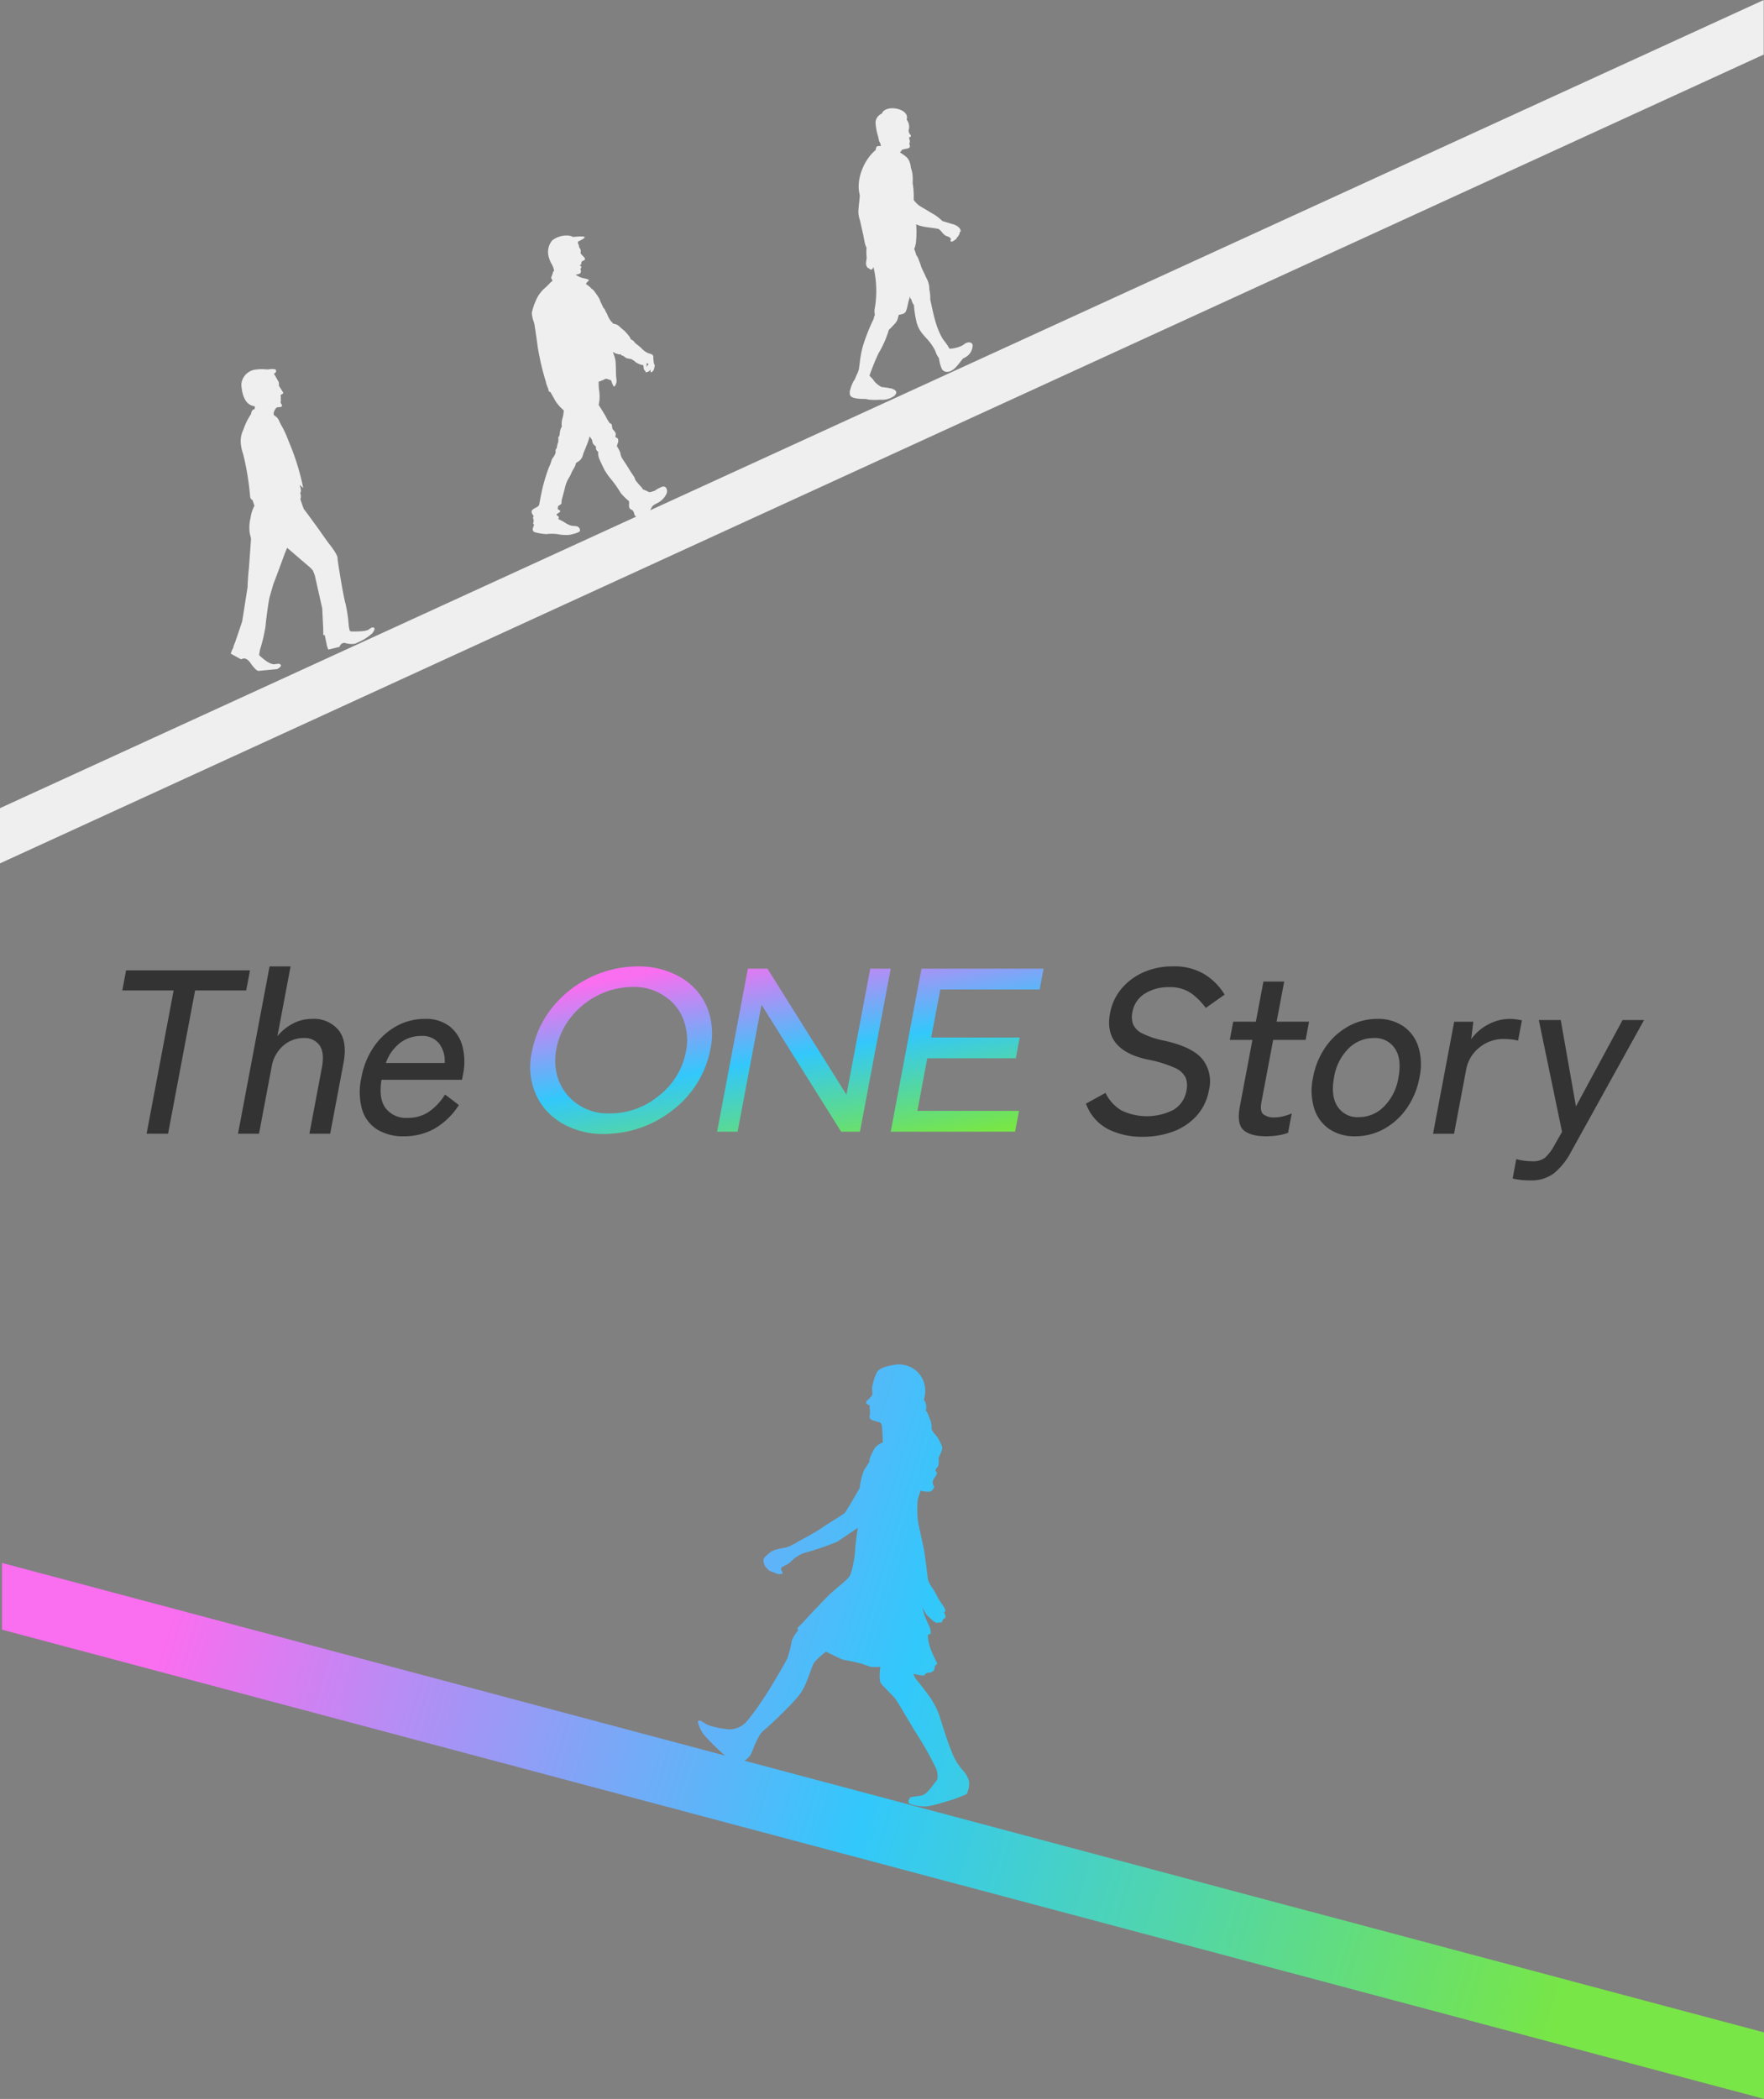 <svg xmlns="http://www.w3.org/2000/svg" xmlns:xlink="http://www.w3.org/1999/xlink" width="375" height="446.087" viewBox="0 0 375 446.087">
  <rect x="0" y="0" width="375" height="446.087" fill="#808080" stroke="none"/>
  <defs>
    <style>
      .cls-1 {
        fill: #efefef;
      }

      .cls-2 {
        fill: #333;
      }

      .cls-3 {
        stroke: rgba(0,0,0,0);
        stroke-miterlimit: 10;
        fill: url(#linear-gradient);
      }

      .cls-4 {
        fill: url(#linear-gradient-2);
      }
    </style>
    <linearGradient id="linear-gradient" x1="0.3" x2="0.856" y2="1" gradientUnits="objectBoundingBox">
      <stop offset="0" stop-color="#fa6ef0"/>
      <stop offset="0.498" stop-color="#32c8fb"/>
      <stop offset="1" stop-color="#78e646"/>
    </linearGradient>
    <linearGradient id="linear-gradient-2" x1="0.073" y1="0.556" x2="0.91" y2="0.662" xlink:href="#linear-gradient"/>
  </defs>
  <g id="グループ_8287" data-name="グループ 8287" transform="translate(0 -66.657)">
    <g id="グループ_8284" data-name="グループ 8284" transform="translate(-700.238 -196.957)">
      <g id="グループ_8144" data-name="グループ 8144" transform="translate(726.238 469)">
        <path id="パス_28106" data-name="パス 28106" class="cls-2" d="M.805,2.4,0,6.669H10.913L5.164,37.125H9.727l5.75-30.457H26.34L27.146,2.4Z" transform="translate(0 -1.559)"/>
        <path id="パス_28107" data-name="パス 28107" class="cls-2" d="M68.836,35.567,75.55,0h4.465l-2.8,14.832a10.352,10.352,0,0,1,3.116-2.579,8.482,8.482,0,0,1,4.224-1.092,6.793,6.793,0,0,1,5.672,2.406q1.9,2.407,1.041,6.969L88.43,35.567H84.015l2.66-14.088q.59-3.125-.5-4.687a3.788,3.788,0,0,0-3.326-1.563,6.522,6.522,0,0,0-4.431,1.662,7.547,7.547,0,0,0-2.426,4.439L73.3,35.567Z" transform="translate(-44.241)"/>
        <path id="パス_28108" data-name="パス 28108" class="cls-2" d="M151.972,56.743a10.544,10.544,0,0,1-5.681-1.438,7.547,7.547,0,0,1-3.218-4.242,13.716,13.716,0,0,1-.16-6.771A16.78,16.78,0,0,1,145.6,37.67a14.1,14.1,0,0,1,4.763-4.34,12.389,12.389,0,0,1,6.069-1.538,8.161,8.161,0,0,1,5.277,1.612,7.954,7.954,0,0,1,2.712,4.29,13.153,13.153,0,0,1,.111,5.853l-.225,1.191H147.194q-.65,3.97.871,6.027a5.452,5.452,0,0,0,4.7,2.059,7.9,7.9,0,0,0,4.426-1.24,12.4,12.4,0,0,0,3.505-3.721l2.952,2.232a15.362,15.362,0,0,1-5.246,5.06,13.181,13.181,0,0,1-6.426,1.587m-3.855-15.576h12.5a6.059,6.059,0,0,0-1.2-4.167,4.51,4.51,0,0,0-3.718-1.588,7.4,7.4,0,0,0-4.542,1.463,9.323,9.323,0,0,0-3.042,4.291" transform="translate(-92.092 -20.631)"/>
      </g>
      <g id="グループ_8145" data-name="グループ 8145" transform="translate(812.939 469)">
        <path id="合体_20" data-name="合体 20" class="cls-3" d="M8.808,34.332a14.5,14.5,0,0,1-5.288-3.6A13.258,13.258,0,0,1,.513,25.193,14.306,14.306,0,0,1,.252,18.72,23.514,23.514,0,0,1,1.986,13.1,21.772,21.772,0,0,1,4.732,8.7,23.532,23.532,0,0,1,22.9,0a17.8,17.8,0,0,1,8.967,2.252,13.362,13.362,0,0,1,5.615,6.135,15.2,15.2,0,0,1,.86,9.091,21.342,21.342,0,0,1-8.033,13.064,23.544,23.544,0,0,1-9.261,4.465,25.53,25.53,0,0,1-5.823.61A16.963,16.963,0,0,1,8.808,34.332Zm7.4-28.966a17.6,17.6,0,0,0-4.859,2.746,16.823,16.823,0,0,0-3.707,4.147,14.976,14.976,0,0,0-2.06,5.267A12.528,12.528,0,0,0,5.665,22.9a10.775,10.775,0,0,0,2.18,4.362A11.33,11.33,0,0,0,17,31.245a16.2,16.2,0,0,0,10.341-3.74,15.477,15.477,0,0,0,5.77-9.366,12.309,12.309,0,0,0-.589-7,10.263,10.263,0,0,0-4.1-4.907,11.129,11.129,0,0,0-6.185-1.862A17.237,17.237,0,0,0,16.208,5.366ZM76.652,35.132,83.192.484h25.959L108.317,4.9H87.2l-1.941,10.21h18.82l-.835,4.42H84.421l-2.1,11.177h21.605l-.834,4.42Zm-10.537,0L49.19,8.156,44.1,35.132H39.743L46.285.484h4.167L67.242,27.265,72.3.484h4.354L70.111,35.132Z" transform="translate(0)"/>
      </g>
      <g id="グループ_8146" data-name="グループ 8146" transform="translate(931.103 469)">
        <path id="パス_28112" data-name="パス 28112" class="cls-2" d="M633.419,36.211a15.888,15.888,0,0,1-7.355-1.637,9.783,9.783,0,0,1-4.659-5.407l4.152-2.282a8.824,8.824,0,0,0,3.275,3.671,12.445,12.445,0,0,0,11.229-.1,5.881,5.881,0,0,0,2.7-4.068,4.843,4.843,0,0,0-.174-2.753,4.586,4.586,0,0,0-2.38-2.108,26.6,26.6,0,0,0-5.963-1.786q-9.18-2.084-7.729-9.772a11.239,11.239,0,0,1,2.422-5.208,12.807,12.807,0,0,1,4.678-3.5A15.067,15.067,0,0,1,639.858,0a12.344,12.344,0,0,1,6.84,1.736A13.022,13.022,0,0,1,650.878,6L646.872,8.83a14.487,14.487,0,0,0-3.041-3.075,7.907,7.907,0,0,0-4.856-1.339,9.27,9.27,0,0,0-5.045,1.364,5.77,5.77,0,0,0-2.664,3.993,4.653,4.653,0,0,0,.147,2.5,3.922,3.922,0,0,0,1.937,1.96,18.276,18.276,0,0,0,4.62,1.538q5.907,1.29,8.124,3.87a7.6,7.6,0,0,1,1.439,6.7,10.916,10.916,0,0,1-2.578,5.382,12.589,12.589,0,0,1-4.948,3.348,18.241,18.241,0,0,1-6.59,1.141" transform="translate(-621.405 0)"/>
        <path id="パス_28113" data-name="パス 28113" class="cls-2" d="M717.492,42.073q-3.374,0-4.861-1.314t-.786-5.035l2.669-14.137H709.7l.731-3.87h4.811l1.611-8.532h4.415l-1.61,8.532h6.894l-.73,3.87h-6.895l-2.491,13.194q-.365,1.935.376,2.6a3.665,3.665,0,0,0,2.478.67,7.394,7.394,0,0,0,1.912-.273,10.742,10.742,0,0,0,1.67-.57l-.777,4.117a9.835,9.835,0,0,1-2.137.546,16.152,16.152,0,0,1-2.468.2" transform="translate(-679.133 -5.96)"/>
        <path id="パス_28114" data-name="パス 28114" class="cls-2" d="M768.512,56.743a9.491,9.491,0,0,1-5.533-1.562,8.309,8.309,0,0,1-3.189-4.39,13.072,13.072,0,0,1-.228-6.548,16.325,16.325,0,0,1,2.695-6.523,14.394,14.394,0,0,1,4.842-4.366,12.535,12.535,0,0,1,6.123-1.562,9.494,9.494,0,0,1,5.534,1.562,8.349,8.349,0,0,1,3.194,4.366,12.93,12.93,0,0,1,.232,6.523,16.5,16.5,0,0,1-2.7,6.548,14.361,14.361,0,0,1-4.847,4.39,12.541,12.541,0,0,1-6.124,1.562m.768-4.068a7.5,7.5,0,0,0,5.362-2.257,11.206,11.206,0,0,0,3.075-6.176q.74-3.917-.748-6.151a5.057,5.057,0,0,0-4.514-2.232,7.524,7.524,0,0,0-5.357,2.232,11.1,11.1,0,0,0-3.071,6.151q-.739,3.92.744,6.176a5.026,5.026,0,0,0,4.51,2.257" transform="translate(-711.292 -20.631)"/>
        <path id="パス_28115" data-name="パス 28115" class="cls-2" d="M832.784,56.2l4.495-23.81h4.068l-.454,3.72a10.108,10.108,0,0,1,3.591-3.125,9.6,9.6,0,0,1,4.565-1.191,10.126,10.126,0,0,1,1.47.1q.674.1,1.153.2l-.815,4.315a8.883,8.883,0,0,0-1.342-.248,15.4,15.4,0,0,0-1.817-.1,7.926,7.926,0,0,0-5.054,1.81,7.677,7.677,0,0,0-2.829,4.737L837.249,56.2Z" transform="translate(-759.004 -20.63)"/>
        <path id="パス_28116" data-name="パス 28116" class="cls-2" d="M884.715,66.566a15.774,15.774,0,0,1-3.745-.4l.777-4.117a12.282,12.282,0,0,0,1.6.323,12.776,12.776,0,0,0,1.738.124,4.253,4.253,0,0,0,2.769-.744,10.336,10.336,0,0,0,1.985-2.629l1.634-2.877-4.939-23.761H891.2l3.231,18.354,9.914-18.354h4.563l-15.5,27.977a14.76,14.76,0,0,1-3.615,4.564,7.965,7.965,0,0,1-5.077,1.538" transform="translate(-790.273 -21.082)"/>
      </g>
    </g>
    <g id="グループ_312" data-name="グループ 312" transform="translate(-185.23 76.409)">
      <path id="合体_3" data-name="合体 3" class="cls-1" d="M0,171.756,135.314,109.77c-.18-.03-.308-.087-.346-.177-.125-.293-.172-.554-.215-.642a2.6,2.6,0,0,0-.189-.386.813.813,0,0,0-.365-.25.817.817,0,0,1-.478-.822c-.023-.607.125-.8-.085-1.053a11.427,11.427,0,0,1-1.695-1.686,24.035,24.035,0,0,0-1.871-2.705,13.945,13.945,0,0,1-1.391-1.883c-.3-.476-1.058-2.147-1.222-2.507a3.523,3.523,0,0,1-.3-1.127c-.031-.367.118-.347-.066-.549s-.35-.281-.383-.586.033-.5-.149-.621a1.54,1.54,0,0,1-.585-.7c-.081-.288-.053-.53-.191-.7s-.445-.662-.445-.662a10.419,10.419,0,0,1-.5,1.613c-.412,1.112-.794,1.858-.911,2.351a2.421,2.421,0,0,1-.626,1.132c-.22.2-.613.427-.771.542s-.118.266-.222.561a6.418,6.418,0,0,1-.541,1.005c-.234.4-.446,1.025-.7,1.442a6.676,6.676,0,0,0-.949,2.233c-.34,1.33-.664,2.493-.727,2.771s.089.639-.194.834-.572.266-.6.61-.059.4.146.529.612.234.152.566-.75.406-.467.646.43.2.349.5-.161.251.069.352a9.245,9.245,0,0,1,1.276.69,5.632,5.632,0,0,0,1.146.573c.33.139,1.1.094,1.471.227a.914.914,0,0,1,.548.959c-.1.292-1.462.7-2.217.817l-.087.013a8.938,8.938,0,0,1-2.537-.172,9.58,9.58,0,0,0-2.256,0,9.968,9.968,0,0,1-2.636-.446.633.633,0,0,1-.293-.482.759.759,0,0,1,.014-.316c.065-.206.322-.8.25-.8a.3.3,0,0,1-.166-.38,1.209,1.209,0,0,0,.082-.59c-.044-.159-.184-.491-.122-.573s.185-.15.093-.3-.764-.875-.138-1.346,1.26-.529,1.371-1.134.576-3.11.848-4.047a39.058,39.058,0,0,1,1.211-3.822,7.414,7.414,0,0,0,.483-1.2,1.848,1.848,0,0,1,.32-.739,3.659,3.659,0,0,0,.624-1.152c-.03-.14-.075-.61.073-.734a1.132,1.132,0,0,0,.224-.683,4.3,4.3,0,0,1,.24-.8,8.107,8.107,0,0,0,.032-1.028c.055-.268.165.069.3-.766a3.544,3.544,0,0,1,.274-1.218c.138-.268.192-.182.129-.628a3.984,3.984,0,0,1,.172-1.42,7.39,7.39,0,0,0,.27-1.693,9.749,9.749,0,0,1-1.715-1.9c-.44-.786-.879-1.551-.939-1.678a1.455,1.455,0,0,0-.279-.374.091.091,0,0,0-.049,0c-.075,0-.2.01-.243-.3-.056-.4-.472-1.227-.515-1.531s-.265-.924-.541-1.931-.642-2.506-.671-2.718-.414-1.844-.6-3.184-.239-1.776-.307-2.181-.316-2.323-.448-2.821a6.977,6.977,0,0,1-.483-2.041,11.256,11.256,0,0,1,.8-2.523,7.285,7.285,0,0,1,1.78-2.64,14.771,14.771,0,0,0,1.4-1.366c.2-.172.494-.234.361-.516s-.254-.337-.194-.573.186-.511.284-.784.017-.5.314-.545a4.736,4.736,0,0,0-.458-1.379,6.128,6.128,0,0,1-.8-2.122,3.88,3.88,0,0,1,.87-3.03,5.022,5.022,0,0,1,3.426-1.01,2.909,2.909,0,0,1,.993.3s2.181-.249,2.434,0-1.422,1-1.422,1c.148.283-.031.276-.031.276a1.765,1.765,0,0,1,.271.606.909.909,0,0,0,.2.562.823.823,0,0,1,.18.509c.019.192-.106.458,0,.575a8.852,8.852,0,0,0,.606.668c.232.215.377.528.205.684s-.519.221-.588.347a.647.647,0,0,0-.121.359.275.275,0,0,1-.111.31c-.128.088-.321.092-.179.158a.573.573,0,0,1,.309.32.34.34,0,0,1-.1.271.293.293,0,0,0-.042.355.749.749,0,0,1-.073.7,1.506,1.506,0,0,1-.7.254c-.286.064-.263.107-.2.122a5.743,5.743,0,0,0,1.331.642c.493.086,1.588.313,1.363.538s-.7.68-.559.777a8.162,8.162,0,0,1,.833.626c.2.2.29.355.446.411a2.341,2.341,0,0,1,.6.668,12.084,12.084,0,0,1,.982,1.48,6.165,6.165,0,0,0,.422,1.016c.2.355.324.833.5.943s.3.527.415.749.131.2.306.557a5.126,5.126,0,0,0,.839,1.485c.337.252.221.454.672.506a2.044,2.044,0,0,1,1.13.617c.311.287.6.526.942.809a10.131,10.131,0,0,1,1.211,1.412c.121.2.172.482.41.562s.313.174.549.451.144.217.41.418.884.693,1.065.875a3.652,3.652,0,0,0,.572.541,4.045,4.045,0,0,0,.737.464c.363.157.77.255.86.3s.406.243.388.555a5,5,0,0,0,.072,1.035,1.466,1.466,0,0,0,.173.647.278.278,0,0,1,.056.12l0,.016a1.484,1.484,0,0,1-.057.3,2.191,2.191,0,0,1-.217.743c-.106.13-.3.393-.447.415s-.177-.161-.187-.232a2.183,2.183,0,0,1,.06-.371,2.193,2.193,0,0,1-.475.439c-.257.161-.645.194-.671.094a.908.908,0,0,1,0-.258s-.226-.061-.26-.16a.414.414,0,0,1-.008-.206s-.137-.083-.122-.2a1.253,1.253,0,0,0,0-.31c-.012-.081-.087-.329-.087-.329a1.874,1.874,0,0,1-.673-.154,3.848,3.848,0,0,1-.958-.486,3.409,3.409,0,0,0-.971-.65c-.179-.036-.2-.023-.5-.085a1.455,1.455,0,0,1-.838-.358c-.166-.215-.544-.265-.7-.376s-.06-.211-.263-.183a.5.5,0,0,1-.4-.014c-.222-.1-.46-.1-.641-.21s-.511-.259-.511-.259a7.346,7.346,0,0,1,.562,1.794c.1.812.106,2.228.123,2.93a10.876,10.876,0,0,0,.116,1.193,2.033,2.033,0,0,1-.294,1.22c-.179.2-.236.385-.495-.138s-.3-1.053-.585-1.065-.7-.4-1.137-.15a9.429,9.429,0,0,1-1.221.512l-.072-.062a17,17,0,0,0,.071,1.749,8.889,8.889,0,0,1,.09,2.335c-.122.751-.146.951-.146.951s.926,1.432,1.488,2.418a9.169,9.169,0,0,0,.829,1.4c.167.164.378.113.456.383s.074.816.221.971.687.7.626,1.081-.144.527.071.653.445.071.464.647-.409,1.061-.243,1.286a6.136,6.136,0,0,1,.688,1.362,2.928,2.928,0,0,0,.3,1c.246.421.978,1.444,1.522,2.371s1.108,1.624,1.21,1.909a1.875,1.875,0,0,0,.259.6,18.451,18.451,0,0,0,1.2,1.4c.188.161.229.454.379.486a1.411,1.411,0,0,1,.393.15l.122.066s.211.022.251.088a1.8,1.8,0,0,0,.508.229c.21.086.518-.073.734-.154a.607.607,0,0,1,.159-.038.893.893,0,0,0,.465-.225,6.28,6.28,0,0,1,1.507-.75.721.721,0,0,1,.671.215,1.352,1.352,0,0,1,.076,1.417,4.271,4.271,0,0,1-1.773,1.811c-.672.363-1.136.521-1.385,1.1a3.289,3.289,0,0,1-.275.5L374.942,0V11.592L0,183.493ZM137.471,77.522a3.056,3.056,0,0,1-.044.493,1.773,1.773,0,0,1,.32-.449c.192-.181.015-.26.011-.292a1.38,1.38,0,0,0-.33-.067A2.513,2.513,0,0,1,137.471,77.522ZM53.4,141.13q-.761-1.2-1.548-1.184a1.243,1.243,0,0,0-.59.191l-2.216-1.219.273-.745.331-.617-.066-.034.472-1.232,1.425-4.2,1.153-7.321v-.007c-.007-.787.2-3.518.271-3.866l0-.009.461-6.395c-.044-.187-.085-.369-.122-.548a5.4,5.4,0,0,1-.224-1.452,8.248,8.248,0,0,1,.24-2.39,7.684,7.684,0,0,1,.831-2.616q-.219-.582-.391-1.178a.927.927,0,0,1-.526-.842l-.009-.057q-.063-.738-.146-1.466-.076-.666-.167-1.326a54.453,54.453,0,0,0-1.18-6.175,9.143,9.143,0,0,1-.507-2.559,5.568,5.568,0,0,1,.581-2.586,13.574,13.574,0,0,1,1.642-3.325v-.138q.178-.809.7-.856a.943.943,0,0,0,.084-.3.61.61,0,0,0-.038-.327,1.013,1.013,0,0,1-.181-.044q-2.358-.435-2.65-4.547a3.429,3.429,0,0,1,3.174-3.222l.031,0a7.906,7.906,0,0,1,1.237-.087l1.153.071q2.051-.319,1.769.436a.378.378,0,0,1-.07.2.8.8,0,0,1-.375.233l1.011,1.769a1.925,1.925,0,0,1,.047.8l.948,1.513q-.028.244-.554.427l.005.5c.083.264.039.418-.129.462.134,0,.2.064.184.2l0,.029a1,1,0,0,1-.086.274.463.463,0,0,0,.029.227c.006.021.012.04.015.056a.691.691,0,0,0,.073.134,1.97,1.97,0,0,1,.138.23.393.393,0,0,1,0,.355q-.072.167-.938.193a.038.038,0,0,1-.014,0,.584.584,0,0,0-.081.034l-.034.013a2.024,2.024,0,0,0-.622,1.053,1.64,1.64,0,0,0-.042.187.6.6,0,0,0,.137.449,2.49,2.49,0,0,1,.593.463,2,2,0,0,1,.437.7l.005.035h.007l.012-.016v.006l-.012.017.379.75A21.426,21.426,0,0,1,61.022,92.9q.176.42.34.87c.091.21.176.418.257.625a49.746,49.746,0,0,1,2.654,8.45c.064.3.122.6.178.891l-.751-.721q.472,1.446.109,1.74a1.678,1.678,0,0,1,.092.3,2.02,2.02,0,0,1,.048.623,1.783,1.783,0,0,1-.029.229,1.038,1.038,0,0,1-.076.1q.213.788.735,2.166.832,1.068,1.711,2.3l.234.317,0,0,.111.155q1.044,1.407,2.089,2.921l1.011,1.414q2.152,2.685,2.029,3.478c-.027.19,1.172,7.785,1.685,9.527a32.547,32.547,0,0,1,.706,4.867l.19.912a1.042,1.042,0,0,0,.632.145c-.044.007.052.006.289,0,.113,0,.221,0,.322-.006q2.346,0,2.875-.473c.185-.117.368-.236.548-.353l.285-.019q.7.086-.131,1.211a10.609,10.609,0,0,1-3.13,1.978,2.21,2.21,0,0,1-1.114.319,4.711,4.711,0,0,1-1.411-.167.925.925,0,0,0-1.024.242,1.406,1.406,0,0,0-.315.538l-2.39.583-.263-.749-.482-2.336-.311-.02-.011-1.3-.21-4.352-1.589-7.057,0-.007c-.143-.346-.277-.68-.408-1.006-.16-.175-.317-.349-.465-.517l0-.007-4.99-4.277-.012-.005c-.155.374-.314.754-.481,1.142,0,0-1.53,4.233-2.414,6.474,0,0-.614,2.057-.9,3.124q-.548,3.208-.808,5.993a33.787,33.787,0,0,1-1.156,4.889s-.207,1.13-.191,1.185q2.342,2.228,3.514,1.893c.224-.018.44-.043.65-.076.115.04.205.076.273.108q.6.374-.617,1.047l-3.96.379h-.012Q54.472,142.582,53.4,141.13Zm132-56.16a4.146,4.146,0,0,1-1.3-.18c-.239,0-.479,0-.716-.008a.618.618,0,0,1-.116,0c-.063,0-.127,0-.194-.006-.21-.011-.425-.028-.634-.053-.158-.016-.313-.037-.469-.063-.447-.076-1.046-.229-1.26-.687a1.982,1.982,0,0,1,.093-1.327,5.146,5.146,0,0,1,.285-.835.049.049,0,0,1,.008-.017,4.408,4.408,0,0,1,.634-1.185,12.235,12.235,0,0,1,.6-1.373c.1-.264.19-.533.268-.8a0,0,0,0,1,0,0c.013-.2.042-.4.071-.59a.326.326,0,0,1,.008-.05.394.394,0,0,0,.009-.071c.026-.232.062-.463.095-.682,0,0,0-.006,0-.01a22.035,22.035,0,0,1,.6-3.293,39.808,39.808,0,0,1,2.366-6.011,2.311,2.311,0,0,1,.242-.824v0a3.316,3.316,0,0,1,.022-1.623,22.061,22.061,0,0,0-.323-8.512,1.789,1.789,0,0,1-.2.344c-.185.246-.344.246-.413.123-.142.041-.29-.093-.371-.26a.287.287,0,0,1-.344-.174.515.515,0,0,1-.031-.1s0,0-.006,0a.022.022,0,0,1-.031-.006c-.391-.648-.064-1.311-.052-2.021a9.579,9.579,0,0,1-.024-2,5.118,5.118,0,0,1-.465-1.548v-.006c-.1-.422-.172-.85-.238-1.216-.241-1-.461-2.014-.68-3.026a5.752,5.752,0,0,1-.354-2.036c.054-1.07.209-2.13.3-3.2-.014-.108-.026-.22-.034-.326-.822-3.1.9-7.416,3.433-9.436a1.144,1.144,0,0,1,.2-.714c.128-.139.343-.126.515-.134l.447-.017s0-.006,0-.01a.4.4,0,0,1-.142-.4c-.1-.215-.232-.434-.306-.63-.014-.035-.215-.939-.223-.981a12.6,12.6,0,0,1-.537-2.774,2.091,2.091,0,0,1,1.336-2.07c.761-2.1,6.056-1.093,5.27,1.269a2.461,2.461,0,0,1,.4,2.32,2.467,2.467,0,0,0,.168.588c.069.152.288.342.328.5.059.238-.166.318-.357.337a1.622,1.622,0,0,0,.051.454,2.969,2.969,0,0,1,.1.319.276.276,0,0,1-.041.211.318.318,0,0,1-.108.357c.136.348.3.737-.1.962a2.627,2.627,0,0,1-.726.179c-.247.057-.49.122-.731.2a1.064,1.064,0,0,1-.422.513c.8.608,1.571.9,2,1.889a4.167,4.167,0,0,1,.324,1.343c.016.052.031.1.043.155a6.555,6.555,0,0,1,.3,1.217,9.937,9.937,0,0,1,.044,1.9,18.836,18.836,0,0,1,.228,3.629,5.142,5.142,0,0,0,1.813,1.6c.583.331,1.158.674,1.723,1.04a10.556,10.556,0,0,1,2.573,1.852c.687.2,1.373.408,2.057.618a3.272,3.272,0,0,1,1.349.646c.3.282.756.923.218,1.122a.562.562,0,0,1-.14.567.96.96,0,0,1-.391.509.786.786,0,0,1-.3.435,2.783,2.783,0,0,1-.737.456.259.259,0,0,1-.324-.072.206.206,0,0,1,.034-.243v0c.017-.188.112-.355-.311-.613-.275-.171-.615-.211-.894-.4a3.113,3.113,0,0,1-.746-.767,4.777,4.777,0,0,0-.588-.56c-1.261-.31-2.555-.318-3.814-.651a5.868,5.868,0,0,1-1-.367,22.064,22.064,0,0,1-.041,3.854v.006c0,.007,0,.01,0,.017a2.152,2.152,0,0,1-.073.39,5.153,5.153,0,0,1-.3,1v0a6.287,6.287,0,0,1,.414,1.244,0,0,0,0,1,0,0,3.363,3.363,0,0,1,.536,1.015.034.034,0,0,0,0,.016,10.6,10.6,0,0,1,.528,1.481c.35.825.768,1.606,1.125,2.434a4.61,4.61,0,0,1,.611,2.371c.041.205.079.408.107.611,0,.022.008.042.01.059.014.1.023.187.033.28v0a.982.982,0,0,1,.007.1,8.336,8.336,0,0,1,.041,1.121c.657,2.925,1.139,5.9,2.735,8.488a13.774,13.774,0,0,1,1.368,1.972,7.022,7.022,0,0,0,2.591-.642c.393-.18.683-.53,1.1-.654a1.373,1.373,0,0,1,.473-.059l.016,0a.5.5,0,0,1,.257.043s.006,0,.006,0a0,0,0,0,0,0,0,.65.65,0,0,1,.468.566,3.01,3.01,0,0,1-.878,2.058,3.811,3.811,0,0,1-1.159.743c-1.008,1.171-2.069,3.049-3.644,2.841a1.192,1.192,0,0,1-.974-.878,7.139,7.139,0,0,1-.5-2.013.271.271,0,0,1-.037-.032,5.682,5.682,0,0,1-.77-1.556,10.9,10.9,0,0,0-1.826-2.6c-.266-.285-.515-.562-.743-.837-.076-.092-.148-.184-.221-.276v0a6.15,6.15,0,0,1-1.16-2.3,21.531,21.531,0,0,1-.572-3.7,2.44,2.44,0,0,1-.544-1.22c-.225-.052-.279-.373-.275-.656-.091.279-.174.557-.257.839-.221.745-.32,1.611-.614,2.326-.247.6-.909.691-1.542.785a3.371,3.371,0,0,1-.147.557s0,.007,0,.011a2.631,2.631,0,0,1-.79,1.437c-.03.032-.059.066-.093.1l-.018.023a12.475,12.475,0,0,1-1.052,1.068s0,0,0,0a21.293,21.293,0,0,1-2.2,4.989,50.872,50.872,0,0,0-1.919,4.733c.168.235.449.464.617.67.194.236.367.491.572.722a5.4,5.4,0,0,0,1.361,1.041,14.515,14.515,0,0,1,1.97.3.672.672,0,0,1,.311.067c0,.006,0,.013,0,.02.8.263,1.256.713.42,1.526a4.49,4.49,0,0,1-3.005.778l-.021,0c-.334.029-.682.048-1.03.048C185.83,84.992,185.618,84.986,185.409,84.97Z" transform="translate(185.23 -9.752)"/>
      <path id="合体_22" data-name="合体 22" class="cls-4" d="M1000.231,7352.776v-14.188l153.742,40.96c-.22-.175-.415-.339-.565-.48a46.679,46.679,0,0,1-3.888-3.875,7.189,7.189,0,0,1-1.352-2.789c-.009-.52.685-.273,1.008-.024a5.825,5.825,0,0,0,1.62.834,21.1,21.1,0,0,0,3.756.731,4.725,4.725,0,0,0,3.37-1.09c.789-.441,3.72-4.624,5.121-6.877s3.686-6.151,4.124-7.072a21.547,21.547,0,0,0,.965-3.819,7.911,7.911,0,0,1,1.345-2.152l-.161-.515s1.062-1,1.762-1.8,3.44-3.688,4.854-5.1,3.823-3.118,4.457-4.083,1.212-4.713,1.227-5.8.556-4.519.556-4.519-3.735,2.54-4.364,2.963a63.444,63.444,0,0,1-7.234,2.456,8.058,8.058,0,0,0-2.862,1.994c-.559.46-1.489.774-1.734,1.023s-.03.79.075.881a.372.372,0,0,1,.064.432c-.073.137-.883.1-.883.1l-1.893-.712-.825-.853a3.094,3.094,0,0,1-.406-1.219c-.1-.761.728-1.193,1.392-1.807s2.605-.93,3.425-1.066a10.435,10.435,0,0,0,2.519-1.246c.552-.29,3.64-1.915,5.187-3s4.276-2.637,4.73-3.092,3.185-5.284,3.185-5.284a17.5,17.5,0,0,1,.857-3.634c.453-.8,1.214-1.917,1.214-1.917a4.245,4.245,0,0,1,.118-.866,13.757,13.757,0,0,1,1.023-2.082,3.812,3.812,0,0,1,1.73-1.2s-.114-2.845-.193-3.4-.281-.853-.548-.905a10.606,10.606,0,0,1-1.786-.554.912.912,0,0,1-.277-.961,2.49,2.49,0,0,0,.075-.673l-.069-.217.084-.243-.133-.174.08-.709a2.811,2.811,0,0,1-.759-.482c-.131-.192.1-.5.1-.5s.8-.756,1.046-1.076.118-.98.077-1.732a12.638,12.638,0,0,1,.935-3.086c.383-1.223,2.929-1.695,4.521-1.869a5.7,5.7,0,0,1,4.061,1.457,5.524,5.524,0,0,1,1.7,3.116,6.691,6.691,0,0,1-.2,2.931,3.31,3.31,0,0,1,.406.784,2.849,2.849,0,0,1,0,1.524,3.619,3.619,0,0,1,.434.64c.1.241.413,1.118.544,1.4a4.208,4.208,0,0,1,.258,1.721c-.1.352.838,1.425,1.186,1.828a9.021,9.021,0,0,1,1.049,2.1c.157.477-.5,1.87-.608,2.033a.947.947,0,0,0-.11.759c.1.243-.1.909-.049,1.105s-.619.808-.632,1.064.193.334.29.541-.4,1-.589,1.184a2.481,2.481,0,0,0-.331.939,3.659,3.659,0,0,0,.32.842c.073.2-.353.858-.84,1.063a5.416,5.416,0,0,1-2.035-.211l-.585,1.855a23.863,23.863,0,0,0,0,4.417c.251,1.569.974,4.532,1.289,6.153s.81,6.153.888,6.522a5.316,5.316,0,0,0,.943,1.741,14.756,14.756,0,0,1,1.15,2.1c.176.333,1.218,1.76,1.481,2.31a.581.581,0,0,1-.174.8s.238.492.282.557a2.6,2.6,0,0,1,.041.544,3.886,3.886,0,0,0-.556.376c-.011.054-.251.619-.251.619l-.658.039-.423.084a3.93,3.93,0,0,1-.557-.293,13.327,13.327,0,0,1-1.635-1.506,17.068,17.068,0,0,1-.873-1.636s.395,1.414.374,1.521,1.094,2.59,1.251,2.917a5.026,5.026,0,0,1,.195,1.3l-.643.247a2.859,2.859,0,0,1,.047.713,11.318,11.318,0,0,0,.533,2.22c.232.715,1.333,2.9,1.4,3.1s-.432.511-.432.511a5.29,5.29,0,0,0-.153.787c-.013.256-.548.524-.675.612a8.2,8.2,0,0,1-.879.125,2.518,2.518,0,0,0-.67.576,11.7,11.7,0,0,1-2.224-.4l.376.93s1.747,2.083,3.146,4.062a17.219,17.219,0,0,1,2.359,5.063c.441,1.348,1.347,4.345,2.257,6.525a12.674,12.674,0,0,0,2.321,3.907,5.239,5.239,0,0,1,1.378,2.456,5.089,5.089,0,0,1-.507,2.613,23.977,23.977,0,0,1-3.294,1.291c-1.614.466-4.519,1.463-5.834,1.354a8.665,8.665,0,0,1-3.077-.6c-.354-.292-.092-.874.122-1.2s1.913-.3,2.834-.638,2.241-2.349,2.766-2.953.234-1.771.073-2.473a70.229,70.229,0,0,0-4.246-7.582c-1.311-2.037-4.068-6.954-4.71-7.672s-2.392-2.4-2.89-3.088-.11-3.437-.11-3.437-1.674.011-1.824.017-1.782-.568-1.99-.645-1.552-.416-1.767-.457l-2.362-.458c-.322-.064-3.6-1.7-3.6-1.7a16.925,16.925,0,0,0-2.383,2.134c-.69.87-1.408,4-2.684,6.163s-6.808,7.326-8.173,8.435-2.329,4.337-2.8,5.211a4.439,4.439,0,0,1-1.3,1.229l216.751,57.747v14.13Z" transform="translate(-814.575 -7016.176)"/>
    </g>
  </g>
</svg>
